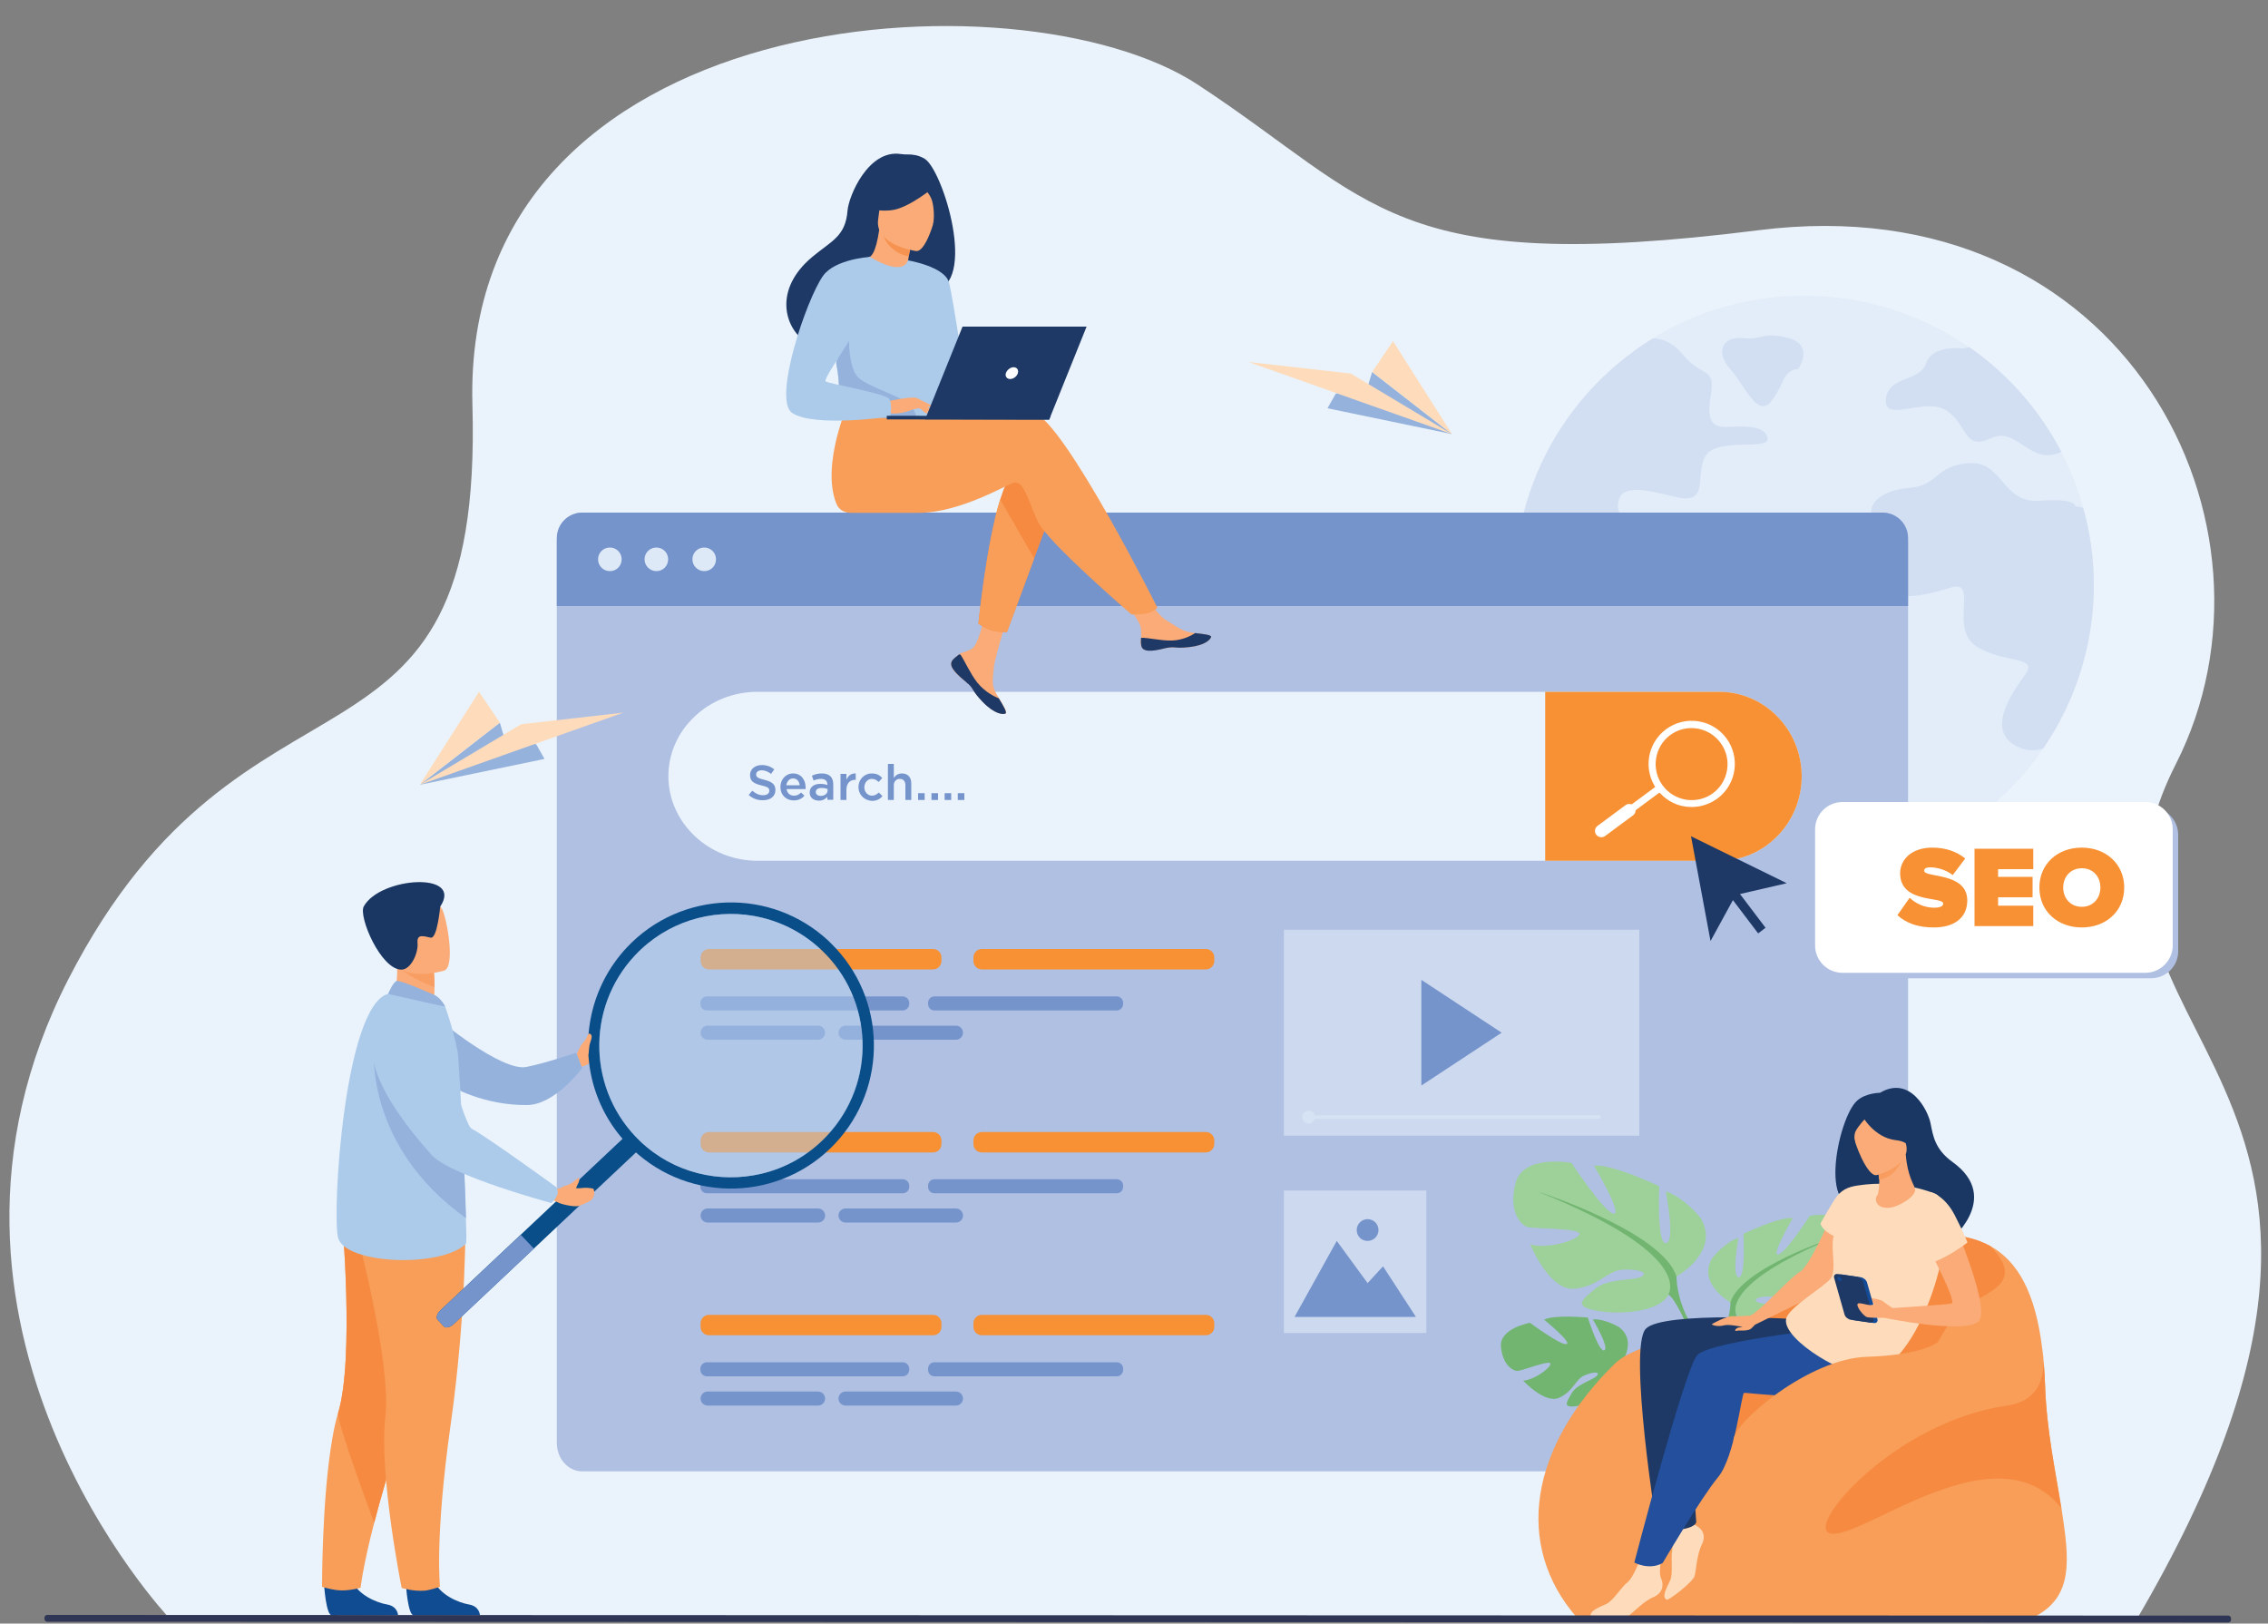 <?xml version="1.0" encoding="utf-8"?>
<!-- Generator: Adobe Illustrator 24.0.0, SVG Export Plug-In . SVG Version: 6.00 Build 0)  -->
<svg version="1.1" id="Layer_1" xmlns="http://www.w3.org/2000/svg" xmlns:xlink="http://www.w3.org/1999/xlink" x="0px" y="0px"
	 viewBox="0 0 1000 715.8" style="enable-background:new 0 0 1000 715.8;" xml:space="preserve">
<rect x="0" y="0" width="1000" height="715.8" fill="#808080" stroke="none"/>
<style type="text/css">
	.st0{fill:#EAF3FB;}
	.st1{opacity:0.4;}
	.st2{fill:#D6E3F4;}
	.st3{fill:#B0C0E3;}
	.st4{fill:#7694CC;}
	.st5{fill:#DEE9F7;}
	.st6{opacity:0.5;fill:#EAF3FB;}
	.st7{fill:#F79134;}
	.st8{fill:#FFFFFF;}
	.st9{fill:#FAAB77;}
	.st10{fill:#1E3966;}
	.st11{fill:#F68A41;}
	.st12{fill:#F89E58;}
	.st13{fill:#F79351;}
	.st14{fill:#ACCBEB;}
	.st15{fill:#95B2DD;}
	.st16{fill:#0F4C92;}
	.st17{fill:#F89E63;}
	.st18{fill:#1A3763;}
	.st19{fill:#0A4E89;}
	.st20{opacity:0.5;}
	.st21{fill:#B0CDEB;}
	.st22{fill:#72B571;}
	.st23{fill:#9DD199;}
	.st24{fill:#FEDCBB;}
	.st25{fill:#234F9D;}
	.st26{fill:#F89D5F;}
	.st27{fill:#134B96;}
	.st28{fill:#2E3555;}
</style>
<g>
	<path class="st0" d="M74.8,713.6c0,0-122.8-129.6-44.6-282c78.2-152.4,183.1-75.7,178.1-253.1C203.3,1,449.7-14.2,528.1,37.3
		c78.4,51.5,85.3,84.6,247.3,64.2C937.3,81,1012.6,232,959.4,336.8c-62.2,122.4,125.1,134.2-17.2,377L74.8,713.6z"/>
	<g class="st1">
		<path class="st2" d="M923.2,258c0,7.8-0.7,15.5-2.1,23c-3.3,17.9-10.3,34.5-20.2,49c-23,33.6-61.7,55.7-105.5,55.7
			c-52.1,0-96.9-31.2-116.8-76c-2.6-5.9-4.8-12-6.5-18.4c-2.9-10.6-4.4-21.8-4.4-33.3c0-9.3,1-18.4,2.9-27.2c0-0.1,0-0.2,0.1-0.3
			c5.3-24.2,17.5-45.8,34.4-62.7c4.8-4.8,10-9.2,15.5-13.2c2.6-1.9,5.3-3.7,8.1-5.4c19.4-12,42.3-18.8,66.8-18.8
			c3.2,0,6.5,0.1,9.6,0.4c4.5,0.3,8.9,0.9,13.3,1.7c18.3,3.3,35.3,10.5,50,20.8h0c9.2,6.4,17.4,13.9,24.6,22.4
			c3.8,4.5,7.3,9.2,10.4,14.2c2,3.1,3.8,6.3,5.5,9.5c4.1,7.8,7.3,16.1,9.7,24.8C921.6,234.9,923.2,246.2,923.2,258z"/>
		<g>
			<path class="st3" d="M752.1,200.8c-5.1,8.1,2.1,22.1-13.2,18.3c-15.3-3.8-24.6-5.5-25.5,3c-0.9,8.5,11.5,8.5,11.5,17.4
				c0,8.9-5.5,11.9-14,7.6c-8.5-4.2-10.9-10.4-20.8-6.6c-9.9,3.8-15.6,1.3-17.8-6.4c-0.4-1.3-0.9-2.4-1.6-3.3c0-0.1,0-0.2,0.1-0.3
				c5.3-24.2,17.5-45.8,34.4-62.7c4.8-4.8,10-9.2,15.5-13.2c2.6-1.9,5.3-3.7,8.1-5.4c4,0.1,8.7,1.7,12.8,6.7
				c8.9,11,14.9,5.5,12.7,18.3c-2.1,12.7,1.3,14.4,8.5,14c7.2-0.4,15.7-0.4,16.6,5.1C780.2,198.7,757.2,192.8,752.1,200.8z"/>
			<path class="st3" d="M805,277.3c0,0-11.3,3.6-14.2-4.2c-3-7.9,0.4-9.6-9.6-11.9c-10-2.3-10.8-9.1-17.2-8.3
				c-6.4,0.8-3.2,3.4-10.6,8.9c-7.4,5.5-14.2,3-14,13.2c0.2,10.2,11.3,11.8,13.5,18.5c2.2,6.7-1.6,9.6,3.2,14.6
				c4.8,5.1,13.7,2.9,9.6,9.9c-4.1,7-10.5,12.4-7.3,23.2s1,11.5,6.4,19.1c5.4,7.6,15.9,10.2,17.5,5.1c1.6-5.1-7.3-11.8-4.5-16.9
				c2.9-5.1,7.6-1.6,9.6-9.2c1.9-7.6,9.7-7.6,10.3-13c0.6-5.3-9.3-13.4-5.5-16.8c3.8-3.4,11.5,6.2,17.4-2.3s1.9-15.3,8.1-23.4
				C823.7,275.8,809.2,272.6,805,277.3z"/>
			<path class="st3" d="M923.2,258c0,7.8-0.7,15.5-2.1,23c-3.3,17.9-10.3,34.5-20.2,49c-3.4,1.1-6.8,1.1-10.2-0.3
				c-15.9-6.4-4.1-23.6,2.2-32.2c6.4-8.6-9.9-4.8-21.7-12.7c-11.8-8,1.3-29.3-10.8-25.8c-12.1,3.5-26.8,8-33.8-3.8
				c-7-11.8,6.4-13.7,0.3-23.6c-6.1-9.9,3.5-15.6,15.6-16.6c12.1-1,10.5-9.6,25.5-10.8c15-1.3,14.6,17.8,31.2,16.6
				c16.6-1.3,15.8,2.5,15.8,2.5c1.2,0,2.4,0.2,3.5,0.7C921.6,234.9,923.2,246.2,923.2,258z"/>
			<path class="st3" d="M908.9,199.2c-13.8,6.7-19.3-11.5-31.1-6c-11.9,5.5-9.8-5.1-19.1-11.9c-9.3-6.8-28,5.5-27.2-5.1
				c0.8-10.6,14.9-7.6,17.8-16.1c3-8.5,16.6-6.4,16.6-6.4c0.8-0.3,1.6-0.5,2.5-0.6c0,0,0,0,0,0c9.2,6.4,17.4,13.9,24.6,22.4
				c3.8,4.5,7.3,9.2,10.4,14.2C905.4,192.8,907.2,196,908.9,199.2z"/>
			<path class="st3" d="M792.9,162.6c0,0,7.2-10.4-4.2-13.5c-11.5-3.1-11.3,0.9-20.2,0c-8.9-0.9-12.4,6-5.7,13.5
				c6.7,7.5,12.1,22,18.2,14.3C786.9,169.2,785.8,163.4,792.9,162.6z"/>
		</g>
	</g>
	<path class="st3" d="M841.3,238.6v397.5c0,7-5,12.6-11.2,12.6H256.7c-6.2,0-11.2-5.6-11.2-12.6V238.6c0-7,5-12.6,11.2-12.6h573.4
		C836.3,226,841.3,231.7,841.3,238.6z"/>
	<g>
		<path class="st4" d="M841.3,237.2v30H245.5v-30c0-6.2,5-11.2,11.2-11.2h573.4C836.3,226,841.3,231,841.3,237.2z"/>
		<g>
			<path class="st5" d="M263.7,246.6c0-2.9,2.3-5.2,5.2-5.2c2.9,0,5.2,2.3,5.2,5.2c0,2.9-2.3,5.2-5.2,5.2
				C266,251.8,263.7,249.5,263.7,246.6z"/>
			<path class="st5" d="M284.2,246.6c0-2.9,2.3-5.2,5.2-5.2c2.9,0,5.2,2.3,5.2,5.2c0,2.9-2.3,5.2-5.2,5.2
				C286.6,251.8,284.2,249.5,284.2,246.6z"/>
			<path class="st5" d="M305.3,246.6c0-2.9,2.3-5.2,5.2-5.2c2.9,0,5.2,2.3,5.2,5.2c0,2.9-2.3,5.2-5.2,5.2
				C307.7,251.8,305.3,249.5,305.3,246.6z"/>
		</g>
	</g>
	<rect x="566.1" y="524.9" class="st6" width="62.8" height="62.8"/>
	<g>
		<polygon class="st4" points="570.8,580.6 589.4,547.1 603,565.7 609.8,558.3 624.3,580.6 		"/>
		<path class="st4" d="M598.2,542.3c0-2.7,2.2-4.8,4.8-4.8c2.7,0,4.8,2.2,4.8,4.8c0,2.7-2.2,4.8-4.8,4.8
			C600.3,547.1,598.2,545,598.2,542.3z"/>
	</g>
	<rect x="566.1" y="409.9" class="st6" width="156.7" height="90.8"/>
	<polygon class="st4" points="626.7,432 626.7,478.6 662.1,455.3 	"/>
	<path class="st0" d="M794.4,342.3c0,10.2-4.1,19.6-10.7,26.3c-6.6,6.8-15.7,10.9-25.7,10.9H334c-21.6,0-39.3-16.8-39.3-37.3
		c0-10.2,4.4-19.6,11.6-26.3c7.1-6.8,17-10.9,27.8-10.9h424C778.1,305,794.4,321.8,794.4,342.3z"/>
	<path class="st7" d="M794.4,342.3c0,10.2-4.1,19.6-10.7,26.3c-6.6,6.8-15.7,10.9-25.7,10.9h-76.7V305h76.7
		C778.1,305,794.4,321.8,794.4,342.3z"/>
	<g>
		<g>
			<path class="st8" d="M745.9,355.8c-0.9,0-1.9-0.1-2.8-0.2c-5-0.7-9.4-3.4-12.5-7.5c-6.2-8.4-4.5-20.3,4-26.6v0
				c8.4-6.2,20.3-4.5,26.6,4c6.2,8.4,4.5,20.3-4,26.6C753.8,354.5,749.9,355.8,745.9,355.8z M736.4,324.1c-7,5.2-8.5,15.2-3.3,22.2
				c2.5,3.4,6.2,5.6,10.4,6.3c4.2,0.6,8.4-0.4,11.8-2.9c7-5.2,8.5-15.2,3.3-22.2C753.4,320.4,743.4,318.9,736.4,324.1L736.4,324.1z"
				/>
		</g>
		
			<rect x="719.9" y="341.9" transform="matrix(0.595 0.804 -0.804 0.595 577.479 -436.1)" class="st8" width="3.1" height="25.9"/>
		<path class="st8" d="M703.8,368L703.8,368c-0.9-1.2-0.7-3,0.6-3.9l12.3-9.1c1.2-0.9,3-0.7,3.9,0.6l0,0c0.9,1.2,0.7,3-0.6,3.9
			l-12.3,9.1C706.4,369.5,704.7,369.2,703.8,368z"/>
	</g>
	<g>
		<g>
			<path class="st9" d="M420.1,290.9c-0.8,0.9-0.9,1.9-0.5,3c0,0,0,0,0,0c0.7,2,3.2,4.3,6,6.5c0.4,0.3,0.7,0.6,1,0.8
				c0.1,0.1,0.1,0.1,0.2,0.2c0.1,0,0.1,0.1,0.2,0.1c2.6,2.4,1.6,3,6.3,7.9c5.4,5.6,9.1,5.7,10.1,5.2c0.9-0.4-0.9-3.4-2.9-6.7
				c-0.1-0.2-0.2-0.3-0.3-0.5c-0.3-0.4-0.5-0.9-0.8-1.3c-2.3-4-1.7-5.9-1.2-11.9c0.5-4.8,7.5-27.1,7.5-27.1l-10.3-1.8
				c0,0-3.1,17.7-6.5,20.4c-1.8,1.5-3.9,1.5-5.6,2.5c-0.1,0.1-0.2,0.2-0.4,0.2C421.9,289.3,420.9,290,420.1,290.9z"/>
			<path class="st10" d="M420.1,290.9c-0.8,0.9-0.9,1.9-0.5,3c0,0,0,0,0,0c0.9,2,3.3,4.3,6,6.5c0.4,0.3,0.7,0.6,0.9,0.8
				c0.1,0.1,0.1,0.1,0.2,0.2c0.1,0,0.1,0.1,0.2,0.1c2.6,2.4,1.6,3,6.3,7.9c5.4,5.6,9.1,5.7,10.1,5.2c0.9-0.4-0.9-3.4-2.9-6.7
				c-1-0.4-5.9-2.4-9.6-7.1c-3.1-4-5.2-9-7.3-12.2c-0.2,0-0.4-0.1-0.6-0.1C421.9,289.3,420.9,290,420.1,290.9z"/>
			<path class="st9" d="M503.1,284.5c0.6,3.2,5.2,2.6,10.2,1.4c5.1-1.2,3.9,0.2,11.1-0.6c7.2-0.8,9.4-3.5,9.6-4.5
				c0.2-0.9-3.4-1.3-7.2-1.7c-0.5-0.1-1-0.1-1.4-0.2c-4.3-0.5-7.5-3.3-11.4-5.6c-3.7-2.2-9.2-11-9.2-11l-9.9,0.8
				c0,0,5.2,7.9,7.2,11.3c1.2,2,1.1,4.7,1,6.7C502.9,282.3,502.8,283.4,503.1,284.5z"/>
			<path class="st10" d="M513.3,285.9c5.1-1.2,3.9,0.2,11.1-0.6c7.2-0.8,9.4-3.5,9.6-4.5c0.2-0.9-3.4-1.3-7.2-1.7l0,0.1
				c0,0-4.3,3.1-10.3,3.2c-4.9,0.1-10.1-1.3-13.4-1.2c-0.1,1.1-0.1,2.3,0.1,3.4C503.7,287.7,508.2,287.2,513.3,285.9z"/>
			<path class="st11" d="M465.2,221.4l-9.2,24.8L444,278.6c0,0-3.3,0.3-6.4-0.6c-2.9-0.8-6.2-3-6.2-3s3.4-34.8,9.6-54.8
				c1.6-5.1,3.4-9.3,5.4-11.6C456,197.2,465.2,221.4,465.2,221.4z"/>
			<path class="st12" d="M455.9,182c-5.3-1.7-19,0-33.8,2.7c-4.1,0.7-8.2-1.1-10.4-4.7h0l-37.4-2.9c0,0-12.4,27.4-5.6,44.8
				c1,2.6,3.2,4.2,6.5,4.2c0,0,0,0,0,0c0,0,22.6,0,29.8,0c18.6,0,39.4-12.8,42.1-13.3c4.4-0.9,6.2,7.9,10.5,17.2
				c4.4,9.2,41.3,40.9,41.3,40.9s5.7,0.1,8-0.8c2.5-0.9,3.4-2.2,3.4-2.2S469.5,186.4,455.9,182z"/>
			<path class="st10" d="M407.7,70c-2.8-1.7-5.5-1.9-7.1-1.9c-1.2,0-2.3,0-3.5-0.2c-14.3-2.1-22.9,18.6-23.4,24.9
				c-0.9,11.5-7,13.3-15.6,20.5c-17.2,14.4-12.2,31.2-2.8,37.5c5.6,3.7,15.6,0,15.6,0c0.1,0.1,27.2-15.1,40.5-22.4
				C431.4,125.5,415.7,74.8,407.7,70z"/>
			<path class="st9" d="M400.3,122.1c0.1,0-6.6,2.3-11,0.3c-4.2-1.8-7.3-8.7-7.2-8.7c1.9-0.1,4-1.7,5.6-12.6l0.8,0.3l13.5,4.9
				c0,0-1,4.3-1.6,8.5C399.8,118.3,399.5,121.6,400.3,122.1z"/>
			<path class="st13" d="M402,106.3c0,0-0.5,2.3-1.3,6.7c-7.8-1.4-11.1-7.4-12.2-11.6L402,106.3z"/>
			<path class="st9" d="M404,110.7c0,0-18.5-2.5-16.8-14c1.7-11.5,0.5-19.6,12.4-18.5c11.9,1.1,13.5,5.8,13.9,9.8
				C413.9,92,408.9,111,404,110.7z"/>
			<path class="st10" d="M412.8,81.7c0,0-11.9,10.2-19.9,11c-8.1,0.8-11.1-1.8-11.1-1.8s4.8-3.9,7.6-10.3c0.8-1.9,2.6-3.2,4.7-3.3
				C399.8,76.8,410.8,76.6,412.8,81.7z"/>
			<path class="st10" d="M405.4,80.8c0,0,4,3.8,5.2,6.7c1.2,2.7,1.6,9.3,0.6,11.9c0,0,6.2-12,2.7-17.9
				C410.2,75.3,405.4,80.8,405.4,80.8z"/>
			<path class="st14" d="M415.9,149.4c-0.6,37.5-0.2,29.7-4.3,33.2c-1,0.9-3.8,1.4-7.4,1.6c-11.5,0.8-31.7-1.1-32.5-3.3
				c-2.7-7.4-0.8-9.6-3-20.9c-0.2-1.2-0.5-2.5-0.9-3.9c-1.8-7.7-3.6-10.4,2.9-22.8c5.9-11.3,12.1-20.4,12.7-20.1
				c15.7,9.3,16.9,1.5,16.9,1.5S416.2,131.1,415.9,149.4z"/>
			<path class="st12" d="M456,246.2L444,278.6c0,0-3.3,0.3-6.4-0.6c-2.9-0.8-6.2-3-6.2-3s3.4-34.8,9.6-54.8L456,246.2z"/>
			<path class="st14" d="M400.4,114.8c0,0,16.1,2.7,18,9.7c1.9,6.9,8.1,49.1,8.1,49.1s-4.5,4.4-8.3,0.7
				c-3.8-3.8-11.9-39.4-11.9-39.4L400.4,114.8z"/>
			<path class="st15" d="M404.2,184.3c-11.5,0.8-31.7-1.1-32.5-3.3c-2.7-7.4-0.8-9.6-3-20.9l5.6-15.6c0,0-0.9,17.4,4.2,22
				c5.1,4.6,21,8.8,23.5,12.7C403.2,181,403.9,182.8,404.2,184.3z"/>
			<path class="st9" d="M391,177c0,0,11.4-2.5,13.2-1.5c1.8,1,6.3,4.7,6.9,6c0.6,1.3-4.1-1-5.6-1.4c-1-0.3-3.5,0.6-4.8,1.1
				c-5.4,1.8-8.6,0.9-8.6,0.9L391,177z"/>
			<path class="st14" d="M383.4,113.3c0,0-15.2,0.9-20.5,8.3c-7.4,10.4-22.2,54.5-13.7,60.4c9.5,6.6,43.3,1.7,43.3,1.7
				s1.1-5.3-0.4-7.8c-1.6-2.5-27-6.7-28.1-7.8c-1.2-1.2,14.7-22.9,14.7-26.4C378.5,138.3,383.4,113.3,383.4,113.3z"/>
			<path class="st9" d="M404.7,178.6c0,0,2.4,3.1,3.2,3.4c0.8,0.4,1.3,0.3,1.3,0.3l-1.6-2.9L404.7,178.6z"/>
			<path class="st9" d="M404.2,175.5l6.9,3.4c0,0-0.3,0.5-1.1,0.4c-0.9,0-3-0.8-3-0.8L404.2,175.5z"/>
		</g>
		<g>
			<polygon class="st10" points="463.2,183.4 391,183.3 391,184.9 462.6,185 			"/>
			<polygon class="st10" points="407.9,184.9 462.6,185 479.1,144 424.4,144 			"/>
			<path class="st8" d="M448.8,164.5c0.4-1.4-0.4-2.6-1.9-2.6c-1.4,0-2.9,1.2-3.4,2.6c-0.4,1.4,0.4,2.6,1.9,2.6
				C446.9,167.1,448.4,165.9,448.8,164.5z"/>
		</g>
	</g>
	<path class="st7" d="M411.4,427.4h-98.8c-2.1,0-3.7-1.7-3.7-3.7v-1.6c0-2.1,1.7-3.7,3.7-3.7h98.8c2.1,0,3.7,1.7,3.7,3.7v1.6
		C415.1,425.7,413.5,427.4,411.4,427.4z"/>
	<g>
		<path class="st4" d="M360.7,458.4H312c-1.7,0-3.1-1.4-3.1-3.1l0,0c0-1.7,1.4-3.1,3.1-3.1h48.7c1.7,0,3.1,1.4,3.1,3.1l0,0
			C363.8,457,362.4,458.4,360.7,458.4z"/>
		<g>
			<path class="st4" d="M398,445.5h-86.3c-1.6,0-2.9-1.3-2.9-2.9v-0.4c0-1.6,1.3-2.9,2.9-2.9H398c1.6,0,2.9,1.3,2.9,2.9v0.4
				C400.9,444.2,399.6,445.5,398,445.5z"/>
			<path class="st4" d="M492.4,445.5h-80.4c-1.5,0-2.8-1.2-2.8-2.8v-0.6c0-1.5,1.2-2.8,2.8-2.8h80.4c1.5,0,2.8,1.2,2.8,2.8v0.6
				C495.2,444.2,493.9,445.5,492.4,445.5z"/>
			<path class="st4" d="M421.5,458.4h-48.7c-1.7,0-3.1-1.4-3.1-3.1l0,0c0-1.7,1.4-3.1,3.1-3.1h48.7c1.7,0,3.1,1.4,3.1,3.1l0,0
				C424.6,457,423.2,458.4,421.5,458.4z"/>
		</g>
	</g>
	<path class="st7" d="M531.7,427.4h-98.8c-2.1,0-3.7-1.7-3.7-3.7v-1.6c0-2.1,1.7-3.7,3.7-3.7h98.8c2.1,0,3.7,1.7,3.7,3.7v1.6
		C535.4,425.7,533.7,427.4,531.7,427.4z"/>
	<path class="st7" d="M411.4,588.7h-98.8c-2.1,0-3.7-1.7-3.7-3.7v-1.6c0-2.1,1.7-3.7,3.7-3.7h98.8c2.1,0,3.7,1.7,3.7,3.7v1.6
		C415.1,587.1,413.5,588.7,411.4,588.7z"/>
	<g>
		<path class="st4" d="M360.7,619.7H312c-1.7,0-3.1-1.4-3.1-3.1l0,0c0-1.7,1.4-3.1,3.1-3.1h48.7c1.7,0,3.1,1.4,3.1,3.1l0,0
			C363.8,618.3,362.4,619.7,360.7,619.7z"/>
		<g>
			<path class="st4" d="M398,606.8h-86.3c-1.6,0-2.9-1.3-2.9-2.9v-0.4c0-1.6,1.3-2.9,2.9-2.9H398c1.6,0,2.9,1.3,2.9,2.9v0.4
				C400.9,605.5,399.6,606.8,398,606.8z"/>
			<path class="st4" d="M492.4,606.8h-80.4c-1.5,0-2.8-1.2-2.8-2.8v-0.6c0-1.5,1.2-2.8,2.8-2.8h80.4c1.5,0,2.8,1.2,2.8,2.8v0.6
				C495.2,605.6,493.9,606.8,492.4,606.8z"/>
			<path class="st4" d="M421.5,619.7h-48.7c-1.7,0-3.1-1.4-3.1-3.1l0,0c0-1.7,1.4-3.1,3.1-3.1h48.7c1.7,0,3.1,1.4,3.1,3.1l0,0
				C424.6,618.3,423.2,619.7,421.5,619.7z"/>
		</g>
	</g>
	<path class="st7" d="M531.7,588.7h-98.8c-2.1,0-3.7-1.7-3.7-3.7v-1.6c0-2.1,1.7-3.7,3.7-3.7h98.8c2.1,0,3.7,1.7,3.7,3.7v1.6
		C535.4,587.1,533.7,588.7,531.7,588.7z"/>
	<path class="st7" d="M411.4,508.1h-98.8c-2.1,0-3.7-1.7-3.7-3.7v-1.6c0-2.1,1.7-3.7,3.7-3.7h98.8c2.1,0,3.7,1.7,3.7,3.7v1.6
		C415.1,506.4,413.5,508.1,411.4,508.1z"/>
	<g>
		<path class="st4" d="M360.7,539H312c-1.7,0-3.1-1.4-3.1-3.1l0,0c0-1.7,1.4-3.1,3.1-3.1h48.7c1.7,0,3.1,1.4,3.1,3.1l0,0
			C363.8,537.7,362.4,539,360.7,539z"/>
		<g>
			<path class="st4" d="M398,526.1h-86.3c-1.6,0-2.9-1.3-2.9-2.9v-0.4c0-1.6,1.3-2.9,2.9-2.9H398c1.6,0,2.9,1.3,2.9,2.9v0.4
				C400.9,524.9,399.6,526.1,398,526.1z"/>
			<path class="st4" d="M492.4,526.1h-80.4c-1.5,0-2.8-1.2-2.8-2.8v-0.6c0-1.5,1.2-2.8,2.8-2.8h80.4c1.5,0,2.8,1.2,2.8,2.8v0.6
				C495.2,524.9,493.9,526.1,492.4,526.1z"/>
			<path class="st4" d="M421.5,539h-48.7c-1.7,0-3.1-1.4-3.1-3.1l0,0c0-1.7,1.4-3.1,3.1-3.1h48.7c1.7,0,3.1,1.4,3.1,3.1l0,0
				C424.6,537.7,423.2,539,421.5,539z"/>
		</g>
	</g>
	<path class="st7" d="M531.7,508.1h-98.8c-2.1,0-3.7-1.7-3.7-3.7v-1.6c0-2.1,1.7-3.7,3.7-3.7h98.8c2.1,0,3.7,1.7,3.7,3.7v1.6
		C535.4,506.4,533.7,508.1,531.7,508.1z"/>
	<g>
		<path class="st9" d="M254.3,464.7c0,0,1.1-2.5,1.8-3.7c0.7-1.2,3.8-4.7,4.3-3.9c0.5,0.8,2.6,6.1,1.5,7.6c-1.1,1.5,0.1,4.1-5.5,5.6
			L254.3,464.7z"/>
		<path class="st15" d="M192.7,448.9c0,0,28.4,23.7,39.4,21.5c8.7-1.7,21.9-6.3,21.9-6.3l2.7,6.8c0,0-11.9,16.2-24.3,16.3
			c-19.4,0.2-33.7-8.4-33.7-8.4L192.7,448.9z"/>
		<path class="st16" d="M142.9,698.7c0,0,0.8,13.3,3.4,13.5c0.3,0,13,0,13,0l16.2-0.1c0,0-0.1-3.9-4.8-4.7
			c-4.7-0.8-12.7-4.2-15.5-10.4C152.2,690.4,142.9,698.7,142.9,698.7z"/>
		<path class="st12" d="M142,699.6c0,0,4.9,1.6,8.8,1.6c4.3,0,8.2-1.2,8.2-1.2s0.9-9,6-28.7c2.7-10.4,6.5-23.7,11.9-40.2
			c15-45.8,19.6-72.5,20-75.1c0-0.1,0-0.2,0-0.2l0,0l-46.2-20.3c0,0,5.7,63.1-1.6,87.3c-1,3.4-1.9,7.3-2.6,11.6
			C141.9,660.7,142,699.6,142,699.6z"/>
		<path class="st11" d="M165,671.4c2.7-10.4,6.5-23.7,11.9-40.2c15-45.8,19.6-72.5,20-75.1c0-0.1,0-0.1,0-0.2l-46.2-20.3
			c0,0,5.7,63.1-1.6,87.3C148.1,626.2,165,671.4,165,671.4z"/>
		<path class="st16" d="M179,698.7c0,0,0.8,13.3,3.4,13.5c0.3,0,13,0,13,0l16.2-0.1c0,0-0.1-3.9-4.8-4.7
			c-4.7-0.8-12.7-4.2-15.5-10.4C188.3,690.4,179,698.7,179,698.7z"/>
		<path class="st12" d="M205.2,537.1c0,0,0.6,40.9-6.5,91c-7.1,50.2-4.7,71.5-4.7,71.5s-4.9,1.6-6.8,1.7c-5,0.4-10.1-1.2-10.1-1.2
			s-10.1-50.2-7.2-75.3c2.9-25.1-13.9-86.2-13.9-86.2L205.2,537.1z"/>
		<path class="st9" d="M172.5,441.4l9,5.9l8.2-2.3c1.5-2.1,1.9-6.3,1.9-9.9c0-3.6-0.3-6.6-0.3-6.6l-12.2-5.4l-4.5-2
			c0,0.1,0.4,3.7,0.4,4.3C175.8,435,172.5,441.4,172.5,441.4z"/>
		<path class="st14" d="M205.4,548.4c-11.2,10.8-53.7,9-56.4-2.9c-2.6-11.9,2.9-101.7,22-107.3c4-1.2,25.3,5.7,25.3,5.7
			s3.3,8.7,5.5,19.9c0.4,2.2,1.7,25.1,2.6,46.6c0.4,10,0.8,19.8,1,26.9C205.7,543.8,205.7,548.2,205.4,548.4z"/>
		<path class="st17" d="M175.9,425.7c2.5,4.2,11.1,7.8,15.7,9.5c0-3.6-0.3-6.6-0.3-6.6l-12.2-5.4
			C176.4,423.2,174.8,423.8,175.9,425.7z"/>
		<path class="st9" d="M195.9,427.9c0,0-19.6,6.1-23.2-6.2c-3.6-12.3-8.6-19.8,3.8-24.2c12.4-4.4,16.2-0.5,18.4,3.3
			C197,404.7,200.9,426,195.9,427.9z"/>
		<path class="st18" d="M194.1,399.7c0,0-1.3,14.3-4.2,13.7c-3-0.6-6.2-1.9-5.8,2.4c0.4,4.3-2.9,11.7-7.1,11.7
			c-9.1,0-19.1-23.5-16.6-27.9C167.6,386.6,204.5,384.1,194.1,399.7z"/>
		<path class="st15" d="M191.2,438.5c-0.3-0.1-14.6-6.5-16.3-6c-1.7,0.6-3.8,5.7-3.8,5.7l25.3,5.7
			C196.4,443.9,194.4,439.8,191.2,438.5z"/>
		<g>
			<path class="st19" d="M280.5,508l-80.4,75.7c-1.6,1.5-3.6,2-4.4,1.1l-2.7-2.9c-0.9-0.9-0.3-2.9,1.3-4.3l80.4-75.7
				c1.6-1.5,3.6-2,4.4-1.1l2.7,2.9C282.7,504.5,282.1,506.5,280.5,508z"/>
			<path class="st4" d="M235.4,550.5l-35.3,33.2c-1.6,1.5-3.6,2-4.4,1.1l-2.7-2.9c-0.9-0.9-0.3-2.9,1.3-4.3l35.3-33.2L235.4,550.5z"
				/>
			<path class="st19" d="M262,479.4c3.1,10.2,8.8,19.7,17.1,27.5c25.4,23.9,65.3,22.6,89.1-2.7c23.5-25,22.7-64.2-1.7-88.2
				c-0.3-0.3-0.7-0.6-1-1c-25.4-23.9-65.3-22.6-89.1,2.7C260.4,434.8,255.7,458.5,262,479.4z M280,421.2
				c13.9-14.8,33.7-20.6,52.2-17.4c10.8,1.9,21.2,6.8,29.8,14.9c23.4,22,24.5,58.7,2.5,82.1c-8.1,8.6-18.2,14.2-28.9,16.7
				c-18.4,4.3-38.5-0.3-53.2-14.2C259.2,481.3,258.1,444.5,280,421.2z"/>
			<g class="st20">
				<path class="st21" d="M364.6,500.8c-8.1,8.6-18.2,14.2-28.9,16.7c-18.3,4.3-38.5-0.3-53.2-14.2c-23.4-22-24.5-58.7-2.5-82.1
					c13.9-14.8,33.7-20.6,52.2-17.4c10.8,1.9,21.2,6.8,29.8,14.9C385.5,440.7,386.6,477.4,364.6,500.8z"/>
			</g>
		</g>
		<path class="st15" d="M205.5,537.1c-44.3-31.6-40.6-73.7-40.6-73.7c16.2,9.1,32.3,29.3,39.6,46.9
			C204.9,520.3,205.3,530,205.5,537.1z"/>
		<g>
			<path class="st9" d="M249.2,522.8c3.1-0.7,5.2-3.1,5.7-3.5c0,0,1.3,0.1-0.2,2.9c-0.1,0.2-0.4,0.8-0.6,1.3c-0.1,0.2,0,0.4,0.2,0.4
				c1.8,0.1,3.6-0.6,7.1,0.1c0.5,0.1,0.6,1.2,0.6,1.7c0,0.8,0,1.8-0.9,3c-0.6,0.7-2.1,1.5-5.6,2.9c-1.3,0.5-5.1,0.1-8.7-1.1
				l-2.8-1.3l0.9-5.3l0.7,0.1C246.7,524.4,248.1,523,249.2,522.8z"/>
			<path class="st14" d="M178.6,443.9c0,0-39.8,7.6,11.7,65.3c8.2,9.2,52.8,21.2,52.8,21.2s4.5-3.8,2.2-7c0,0-30.7-22.3-37.4-25.8
				c-3-1.6-11.8-35.5-16.7-43.7C186.3,445.7,178.6,443.9,178.6,443.9z"/>
		</g>
		<path class="st9" d="M255.4,465.4c0,0,1.3-2.5,1.6-3.8c0.3-1.3,1.9-5.1,2.6-5.8c0.3-0.3,1.2,0.1,1.3,1.2c0,0.5-0.2,1.4-0.6,2.5
			c-0.7,1.8-0.6,4.2-0.8,5C258.7,466.5,255.4,465.4,255.4,465.4z"/>
	</g>
	<g>
		<polygon class="st10" points="787.8,389.4 765.3,394.6 754.2,414.9 745.6,368.7 		"/>
		
			<rect x="767.6" y="389" transform="matrix(0.797 -0.604 0.604 0.797 -85.909 546.151)" class="st10" width="4.1" height="23.8"/>
	</g>
	<g>
		<g>
			<g>
				<path class="st22" d="M713.5,603c0,0,9.3-10.9,0.5-17.8c0,0-6.4-3.9-11.7-3.5c0,0,7.4,12.4,5.1,13.6c-2.4,1.2-7.3-14.4-7.3-14.4
					s-14.6-1.4-19.3,0.9c0,0,12.5,10.2,9.9,10.8c-2.6,0.6-16.1-9.4-16.1-9.4s-13.6,2.4-12.8,10.6s5.4,10.8,7.5,10.6
					c2.1-0.2,14.1-4.9,14.3-3.2c0.3,1.7-7,7.2-12,7.5c0,0,9.6,10.5,16,7.5c6.4-3.1,6.9-7.9,10.8-9.7c4-1.8,7.3-1.8,5.7,0
					c-1.6,1.9-8.8,3.7-11.1,7.7c-2.3,4-4.3,6.7,2.3,5.7c6.6-1,17.3-5.9,17.7-11.4C713.5,603,713.5,603,713.5,603z"/>
				<g>
					<path class="st22" d="M668.4,594c0,0,36.9-1.5,45.1,9c0,0,1.8,5.4,7.4,10.3l0.9,2.4c0,0-6.4-6.7-8.7-7.1
						C713.1,608.6,716.6,595.5,668.4,594z"/>
					<path class="st22" d="M720.9,613.3c0,0,7.9,5.8,8.5,16.3l-1.4,0.1c0,0-2.6-10.8-7.1-15C716.2,610.5,720.9,613.3,720.9,613.3z"
						/>
				</g>
			</g>
			<g>
				<path class="st23" d="M763,574.2c0,0-14.9-8.3-8-19.6c0,0,5.5-7,11.5-8.8c0,0-3.1,16.9,0.1,17.3s2.1-19.1,2.1-19.1
					s15.7-7.6,21.8-7c0,0-9.7,16.5-6.5,16.1c3.2-0.4,14-17.1,14-17.1s16.1-3,18.7,6.5c2.6,9.5-1.5,14.3-3.9,14.9
					c-2.4,0.6-17.7,0.5-17.3,2.4c0.4,2,10.7,5.1,16.5,3.3c0,0-6.3,15.7-14.6,14.9c-8.3-0.8-10.9-5.9-16.1-6.3
					c-5.2-0.4-8.9,1-6.3,2.4c2.6,1.4,11.3,0.4,15.5,3.9c4.2,3.5,7.6,5.7-0.2,7.3c-7.7,1.6-21.6,0.7-24.4-5.3
					C763,574.2,763,574.2,763,574.2z"/>
				<g>
					<path class="st22" d="M809.3,545.4c0,0-41.6,13.6-46.3,28.7c0,0,0.2,6.7-3.9,14.5l0,3c0,0,4.3-10.1,6.7-11.5
						C765.8,580.1,756.4,567,809.3,545.4z"/>
					<path class="st22" d="M759,588.7c0,0-6.4,9.8-2.7,21.6l1.7-0.4c0,0-1.6-13.1,1.7-19.7C763,583.6,759,588.7,759,588.7z"/>
				</g>
			</g>
			<g>
				<path class="st23" d="M739.3,562.7c0,0,19.6-11,10.4-25.9c0,0-7.4-9.1-15.2-11.5c0,0,4.3,22.2,0.1,22.8c-4.2,0.5-3-25.1-3-25.1
					s-20.7-9.9-28.8-9.1c0,0,12.9,21.7,8.7,21.2c-4.2-0.5-18.6-22.4-18.6-22.4s-21.2-3.9-24.6,8.7c-3.4,12.6,2.2,18.8,5.3,19.6
					c3.1,0.8,23.3,0.4,22.8,3.1c-0.5,2.6-14.1,6.8-21.7,4.5c0,0,8.4,20.6,19.4,19.6c11-1.1,14.4-7.9,21.2-8.4
					c6.8-0.5,11.8,1.3,8.4,3.1c-3.4,1.8-14.9,0.6-20.4,5.3c-5.5,4.7-9.9,7.6,0.3,9.6c10.2,2.1,28.5,0.7,32.2-7.2
					C739.3,562.7,739.3,562.7,739.3,562.7z"/>
				<g>
					<path class="st22" d="M677.9,525.3c0,0,55,17.6,61.3,37.5c0,0-0.2,8.9,5.3,19.1l0,3.9c0,0-5.8-13.3-8.9-15.1
						C735.6,570.6,747.9,553.3,677.9,525.3z"/>
					<path class="st22" d="M744.5,581.8c0,0,8.5,12.8,3.7,28.5l-2.2-0.6c0,0,2.1-17.3-2.4-25.9S744.5,581.8,744.5,581.8z"/>
				</g>
			</g>
		</g>
		<g>
			<g>
				<g>
					<path class="st12" d="M896.3,713.2H695.3c-28-32.1-20.6-75.4,16.6-111.9c4.7-4.6,13.7-7.9,23.3-10.2
						c17.8-4.2,38.1-5.2,38.2-5.3c0.1,0,10.7-8.6,17.1-16.4c19.9-24.1,36.8-22,36.8-22c20.3-3.9,37.5-5.1,50.3,2c0,0,0,0,0,0
						c11.9,6.6,19.9,20.3,22.9,45.6c0.6,4.8,1,10,1.2,15.6c0.7,20.5,4.8,38.7,7.2,54.1c0,0,0,0,0,0
						C912.3,687.2,914.8,704.2,896.3,713.2z"/>
				</g>
				<path class="st11" d="M867.6,575.2c-12.3,6.7-13.6,28.7-32.9,34.4c-19.2,5.7-51.9,5.2-70.4,25.3c-17.9,19.4-37.6-29.9-29.1-43.8
					c17.8-4.2,38.1-5.2,38.2-5.3c0.1,0,10.7-8.6,17.1-16.4c19.9-24.1,36.8-22,36.8-22c20.3-3.9,37.5-5.1,50.3,2c0,0,0,0,0,0
					C891.7,564.1,879.8,568.5,867.6,575.2z"/>
				<g>
					<path class="st24" d="M734.5,670.6c0,0,3.5,9.4,2.8,12.9c-0.7,3.5,0.5,10.2-0.9,13.3c-1.4,3-4,7.4-1.5,8.5
						c0.9,0.4,11.7-8,12.3-10.5c0.6-2.5,1.1-9.8,3.1-13.7c2.1-4,0.3-7.2-2.7-8.6c-3-1.4-7.2-9.4-7.2-9.4L734.5,670.6z"/>
					<path class="st10" d="M792.1,581.6c0,0-58.8-3.6-66.4,4.2c-8,8.2,5,89.1,5,89.1s16,0.5,17.2-3.8c0,0-3-39.2-0.5-45.9
						c2.5-6.8,0.9-16.1,0.9-16.1s31.2,4.7,41.1,2.3C799.4,608.9,792.1,581.6,792.1,581.6z"/>
					<path class="st9" d="M806.4,538.4c0,0-8.7,20.2-12.9,22.4c-4.2,2.2-19.5,19.8-22.8,19.5c-3.3-0.3,3.4,3.6,3.4,3.6
						s27.2-13.3,28.8-14.1c1.6-0.8,9.7-14.3,10.9-21.1C814.8,541.8,806.4,538.4,806.4,538.4z"/>
					<path class="st24" d="M723.7,686.1c0,0-3.4,9.5-6.2,11.6c-2.8,2.2-6.2,8.1-9.3,9.5c-3,1.4-7.8,3.1-6.7,5.6
						c0.4,0.9,14.1,1.4,16.2-0.1c2.1-1.5,7.1-6.8,11.2-8.5c4.1-1.7,4.9-5.3,3.5-8.3c-1.4-3,0.6-11.8,0.6-11.8L723.7,686.1z"/>
					<path class="st18" d="M824.1,529.4c-1.3-1.5,30.6,2.1,34.8,18.4c0,0,24.5-19.3,2-35.5c-7.8-5.6-8.6-11.6-9.7-17.1
						c-1.1-5.5-8.9-21.3-22.3-13.4c0,0-6.1,0-10,3.4C810.1,492.8,800.4,541.5,824.1,529.4z"/>
					<path class="st25" d="M817.9,584.4c0,0-64,6.5-69.6,13.1c-5.6,6.5-27.7,91.4-27.7,91.4s6.5,3.6,12.5,0.2
						c0,0,16.9-28.8,24.4-37.8c7.5-9,10.3-37,11.5-37.2c1.2-0.3,41.3,5.6,55.1-5C837.9,598.4,817.9,584.4,817.9,584.4z"/>
					<path class="st24" d="M853.5,526.4c0,0-15.3-6.8-34.6-3.7c-4,0.6-7.5,1.9-10.3,6.6c-4,6.6-5.9,10.1-5.9,10.1s0.4,3,5.8,5.5
						c-1.5,5.5,1.4,15-1.3,18.7c-2.6,3.7-18.9,12.9-19.7,18c-1.5,9.4,27.8,26.3,36.5,24.5C849.2,600.8,866.2,533.5,853.5,526.4z"/>
					<path class="st18" d="M844.8,507.1c0,0,3-5.9,3.4-10.8c0.3-3.5-2.6-15.9-15.2-12.9c0,0-3.7,0.7-6.9,3.4
						c-2.6,2.1-6.2,6.5-0.7,17.1l1.5,3.6L844.8,507.1z"/>
					<g>
						<path class="st9" d="M827.7,527.1c-1.3,1.3-0.8,5.8,5.2,5.4c3.9-0.2,12.2-5,11.5-8.4c-0.4-1.6-3.4-5.7-4.1-15l-0.7,0.2
							l-11.9,3.3c0,0,0.6,3.8,0.9,7.4C828.7,523,828.2,526.5,827.7,527.1z"/>
						<path class="st26" d="M827.6,512.6c0,0,0.6,3.8,0.9,7.4c6.7-0.7,9.8-7.2,11-10.7L827.6,512.6z"/>
						<path class="st9" d="M827.4,518.1c0,0,15.5-3.9,13-13.6c-2.6-9.6-2.3-16.6-12.4-14.6c-10,2.1-11,6.3-10.9,9.7
							C817.2,503.2,823.3,518.9,827.4,518.1z"/>
						<path class="st18" d="M820.9,491.7c0,0,5.2,9.9,15.1,11c5.8,0.6,7.3,4.4,7.3,4.4s-1.7-10.9-4.6-17.5
							C838.6,489.6,822.6,485.4,820.9,491.7z"/>
						<path class="st18" d="M822.6,493c0,0-3.4,3.5-4.5,5.9c-1.6,3.6,1.5,11.3,2.7,12.9c0,0-7.2-12.3-4.8-17.6
							C818.7,488.6,822.6,493,822.6,493z"/>
					</g>
					<path class="st9" d="M775.3,582.5c0,0-3.1,3.3-3.5,3.5c-2,1-4.6,0.4-5.9,0.7c-1.2,0.3-1-0.5-0.1-1.1c0.9-0.6,3.2-0.4,2.3-0.6
						c-0.9-0.2-5.9-1.2-7.8-0.7c-3,0.8-5.3-0.1-5.5-0.4c-0.2-0.3,6.8-3.7,8.8-3.6c2,0.1,7.7-0.2,7.7-0.2L775.3,582.5z"/>
					<path class="st9" d="M858.7,532.4c0,0,19.3,43.5,13.9,49.9c-5.3,6.3-42.4-1.4-42.4-1.4l1.1-4c0,0,27.3-1.7,29.2-2.2
						c2.8-0.8-13.8-31.3-13.8-31.3L858.7,532.4z"/>
					<path class="st24" d="M851.5,525.7c0.5,0,6.2,1.9,10.4,10.1c4.1,8,5.6,12,5.6,12s-18,14-25.2,8.8
						C835.1,551.4,844.9,525.5,851.5,525.7z"/>
					<path class="st9" d="M834.6,576.8c0,0-3.1-2-4.4-3.1c-1.3-1.1-8.5-2-8.5-1.3c0,0.7,4.2,1.7,4.7,2.5c0.5,0.7,3,3.8,5.2,3.8
						C833.8,578.6,834.6,576.8,834.6,576.8z"/>
					<g>
						<path class="st27" d="M826.1,583.3l-8.3-1.2c-1.2-0.2-2.5-1.2-2.8-2.3l-4.6-16.2c-0.3-1.1,0.4-1.9,1.7-1.7l8.3,1.2
							c1.2,0.2,2.5,1.2,2.8,2.3l4.6,16.2C828.1,582.7,827.3,583.5,826.1,583.3z"/>
						<path class="st10" d="M824.4,583.1l-8.3-1.2c-1.2-0.2-2.5-1.2-2.8-2.3l-4.6-16.2c-0.3-1.1,0.4-1.9,1.7-1.7l8.3,1.2
							c1.2,0.2,2.5,1.2,2.8,2.3l4.6,16.2C826.4,582.5,825.6,583.2,824.4,583.1z"/>
						<path class="st27" d="M810.1,563.7c-0.1-0.5,0.2-0.8,0.7-0.7c0.5,0.1,1,0.5,1.2,1c0.1,0.5-0.2,0.8-0.7,0.7
							C810.7,564.6,810.2,564.2,810.1,563.7z"/>
					</g>
					<path class="st9" d="M830.2,581c0,0-5.6,0.1-7-0.3c-1.4-0.3-5-4.8-4.1-5.9c0.6-0.7,4,0.6,5.6,0.6c1.6,0,5.8-2.3,8.6,2.4
						C833.6,578.3,830.2,581,830.2,581z"/>
				</g>
				<path class="st12" d="M854.4,591.7c0,0-6.1,5.7-31.4,6.5c-25.4,0.8-58.4,28.8-58.7,36.7c-0.3,7.9,51.1,19.9,51.8,18.8
					c0.8-1.1,32.6-28.4,32.6-28.4L854.4,591.7z"/>
				<path class="st11" d="M908.8,664.8c-28.2-35.2-86.2,12.8-101.1,11.4c-13.8-1.2,26.9-49.4,77.3-56.5c20.4-2.9,15.5-24,15.5-24.6
					c0.6,4.8,1,10,1.2,15.6C902.4,631.2,906.4,649.4,908.8,664.8z"/>
			</g>
		</g>
	</g>
	<path class="st28" d="M982.5,715.3L20.8,715c-0.6,0-1.2-0.5-1.2-1.2l0-0.6c0-0.6,0.5-1.2,1.2-1.2l961.7,0.3c0.6,0,1.2,0.5,1.2,1.2
		v0.6C983.7,714.8,983.2,715.3,982.5,715.3z"/>
	<g>
		<polygon class="st15" points="585.3,180 640.2,191.4 605,164 602.6,171.9 589,173.5 		"/>
		<polygon class="st24" points="640.2,191.4 595.6,164.7 550.5,159.6 		"/>
		<polygon class="st24" points="605,164 640.2,191.4 614.2,150.4 		"/>
	</g>
	<g>
		<polygon class="st15" points="240.1,334.6 185.1,346 220.4,318.6 222.7,326.5 236.4,328.1 		"/>
		<polygon class="st24" points="185.1,346 229.8,319.3 274.8,314.2 		"/>
		<polygon class="st24" points="220.4,318.6 185.1,346 211.2,305 		"/>
	</g>
	<g>
		<path class="st4" d="M330.1,350.5l1.6-1.9c1.5,1.3,2.9,2,4.8,2c1.7,0,2.7-0.8,2.7-2c0-1.1-0.6-1.7-3.4-2.3
			c-3.2-0.8-5.1-1.7-5.1-4.6c0-2.6,2.2-4.4,5.2-4.4c2.2,0,4,0.7,5.5,1.9l-1.4,2c-1.4-1-2.7-1.6-4.1-1.6c-1.6,0-2.5,0.8-2.5,1.8
			c0,1.2,0.7,1.7,3.6,2.4c3.2,0.8,4.9,1.9,4.9,4.5c0,2.8-2.2,4.5-5.4,4.5C334.1,352.9,331.9,352.1,330.1,350.5z"/>
		<path class="st4" d="M344.1,347c0-3.3,2.3-6,5.6-6c3.6,0,5.5,2.9,5.5,6.2c0,0.2,0,0.6,0,0.7h-8.4c0.3,1.9,1.6,2.9,3.3,2.9
			c1.3,0,2.2-0.5,3.1-1.4l1.5,1.4c-1.1,1.3-2.6,2.1-4.7,2.1C346.6,352.9,344.1,350.5,344.1,347z M352.6,346.2c-0.2-1.7-1.2-3-2.9-3
			c-1.6,0-2.7,1.2-3,3H352.6z"/>
		<path class="st4" d="M364.8,352.7v-1.4c-0.8,0.9-2,1.7-3.7,1.7c-2.2,0-4.1-1.2-4.1-3.6c0-2.5,2-3.8,4.6-3.8c1.4,0,2.3,0.2,3.2,0.5
			v-0.2c0-1.6-1-2.5-2.8-2.5c-1.3,0-2.2,0.3-3.3,0.7L358,342c1.3-0.6,2.5-1,4.4-1c3.4,0,5,1.8,5,4.8v6.8H364.8z M364.9,347.9
			c-0.7-0.3-1.6-0.5-2.6-0.5c-1.7,0-2.6,0.7-2.6,1.8c0,1.1,1,1.7,2.2,1.7c1.7,0,3-1,3-2.4V347.9z"/>
		<path class="st4" d="M370.6,341.2h2.6v2.6c0.7-1.7,2-2.9,4.1-2.8v2.8h-0.2c-2.3,0-3.9,1.5-3.9,4.5v4.4h-2.6V341.2z"/>
		<path class="st4" d="M378.5,347c0-3.3,2.5-6,5.9-6c2.2,0,3.5,0.8,4.6,2l-1.6,1.8c-0.8-0.8-1.6-1.4-3-1.4c-1.9,0-3.3,1.7-3.3,3.7
			c0,2,1.4,3.7,3.4,3.7c1.2,0,2.1-0.6,3-1.4l1.6,1.6c-1.1,1.3-2.5,2.1-4.7,2.1C381,352.9,378.5,350.3,378.5,347z"/>
		<path class="st4" d="M391.5,336.8h2.6v6.2c0.7-1.1,1.8-2,3.6-2c2.6,0,4.1,1.7,4.1,4.4v7.3h-2.6v-6.5c0-1.8-0.9-2.8-2.5-2.8
			c-1.5,0-2.6,1.1-2.6,2.8v6.5h-2.6V336.8z"/>
		<path class="st4" d="M404.8,349.7h2.9v3h-2.9V349.7z"/>
		<path class="st4" d="M410.7,349.7h2.9v3h-2.9V349.7z"/>
		<path class="st4" d="M416.5,349.7h2.9v3h-2.9V349.7z"/>
		<path class="st4" d="M422.3,349.7h2.9v3h-2.9V349.7z"/>
	</g>
	<g>
		<path class="st2" d="M574.2,492.5c0-1.6,1.3-2.8,2.8-2.8c1.6,0,2.8,1.3,2.8,2.8s-1.3,2.8-2.8,2.8
			C575.5,495.3,574.2,494.1,574.2,492.5z"/>
		<path class="st2" d="M705,493.3H577.8c-0.4,0-0.8-0.3-0.8-0.8l0,0c0-0.4,0.3-0.8,0.8-0.8H705c0.4,0,0.8,0.3,0.8,0.8l0,0
			C705.7,492.9,705.4,493.3,705,493.3z"/>
	</g>
</g>
<path class="st3" d="M948.4,431.3H814.8c-6.7,0-12.1-5.4-12.1-12.1v-51.1c0-6.7,5.4-12.1,12.1-12.1h133.5c6.7,0,12.1,5.4,12.1,12.1
	v51.1C960.5,425.9,955.1,431.3,948.4,431.3z"/>
<path class="st8" d="M945.9,428.9H812.4c-6.7,0-12.1-5.4-12.1-12.1v-51.1c0-6.7,5.4-12.1,12.1-12.1h133.5c6.7,0,12.1,5.4,12.1,12.1
	v51.1C958,423.4,952.6,428.9,945.9,428.9z"/>
<g>
	<path class="st7" d="M836.6,403.5l5.4-7.7c2.6,2.5,6.4,4.4,11,4.4c1.9,0,3.8-0.5,3.8-1.8c0-3.3-19,0.1-19-13.4
		c0-5.8,4.8-11.3,14.2-11.3c5.6,0,10.6,1.6,14.5,4.8l-5.5,7.3c-3-2.3-6.8-3.4-10-3.4c-2,0-2.6,0.7-2.6,1.5c0,3.2,19,0.5,19,13.1
		c0,7.5-5.6,11.9-14.7,11.9C845.2,408.9,840.3,406.8,836.6,403.5z"/>
	<path class="st7" d="M870.6,408.3v-34.1h25.9v9h-15.5v3.4h15.2v9h-15.2v3.7h15.5v9H870.6z"/>
	<path class="st7" d="M899.2,391.3c0-10.5,8.1-17.6,18.7-17.6s18.7,7.2,18.7,17.6c0,10.5-8.1,17.6-18.7,17.6
		S899.2,401.8,899.2,391.3z M926.1,391.3c0-4.8-3.2-8.5-8.2-8.5s-8.2,3.8-8.2,8.5s3.2,8.5,8.2,8.5S926.1,396,926.1,391.3z"/>
</g>
</svg>
